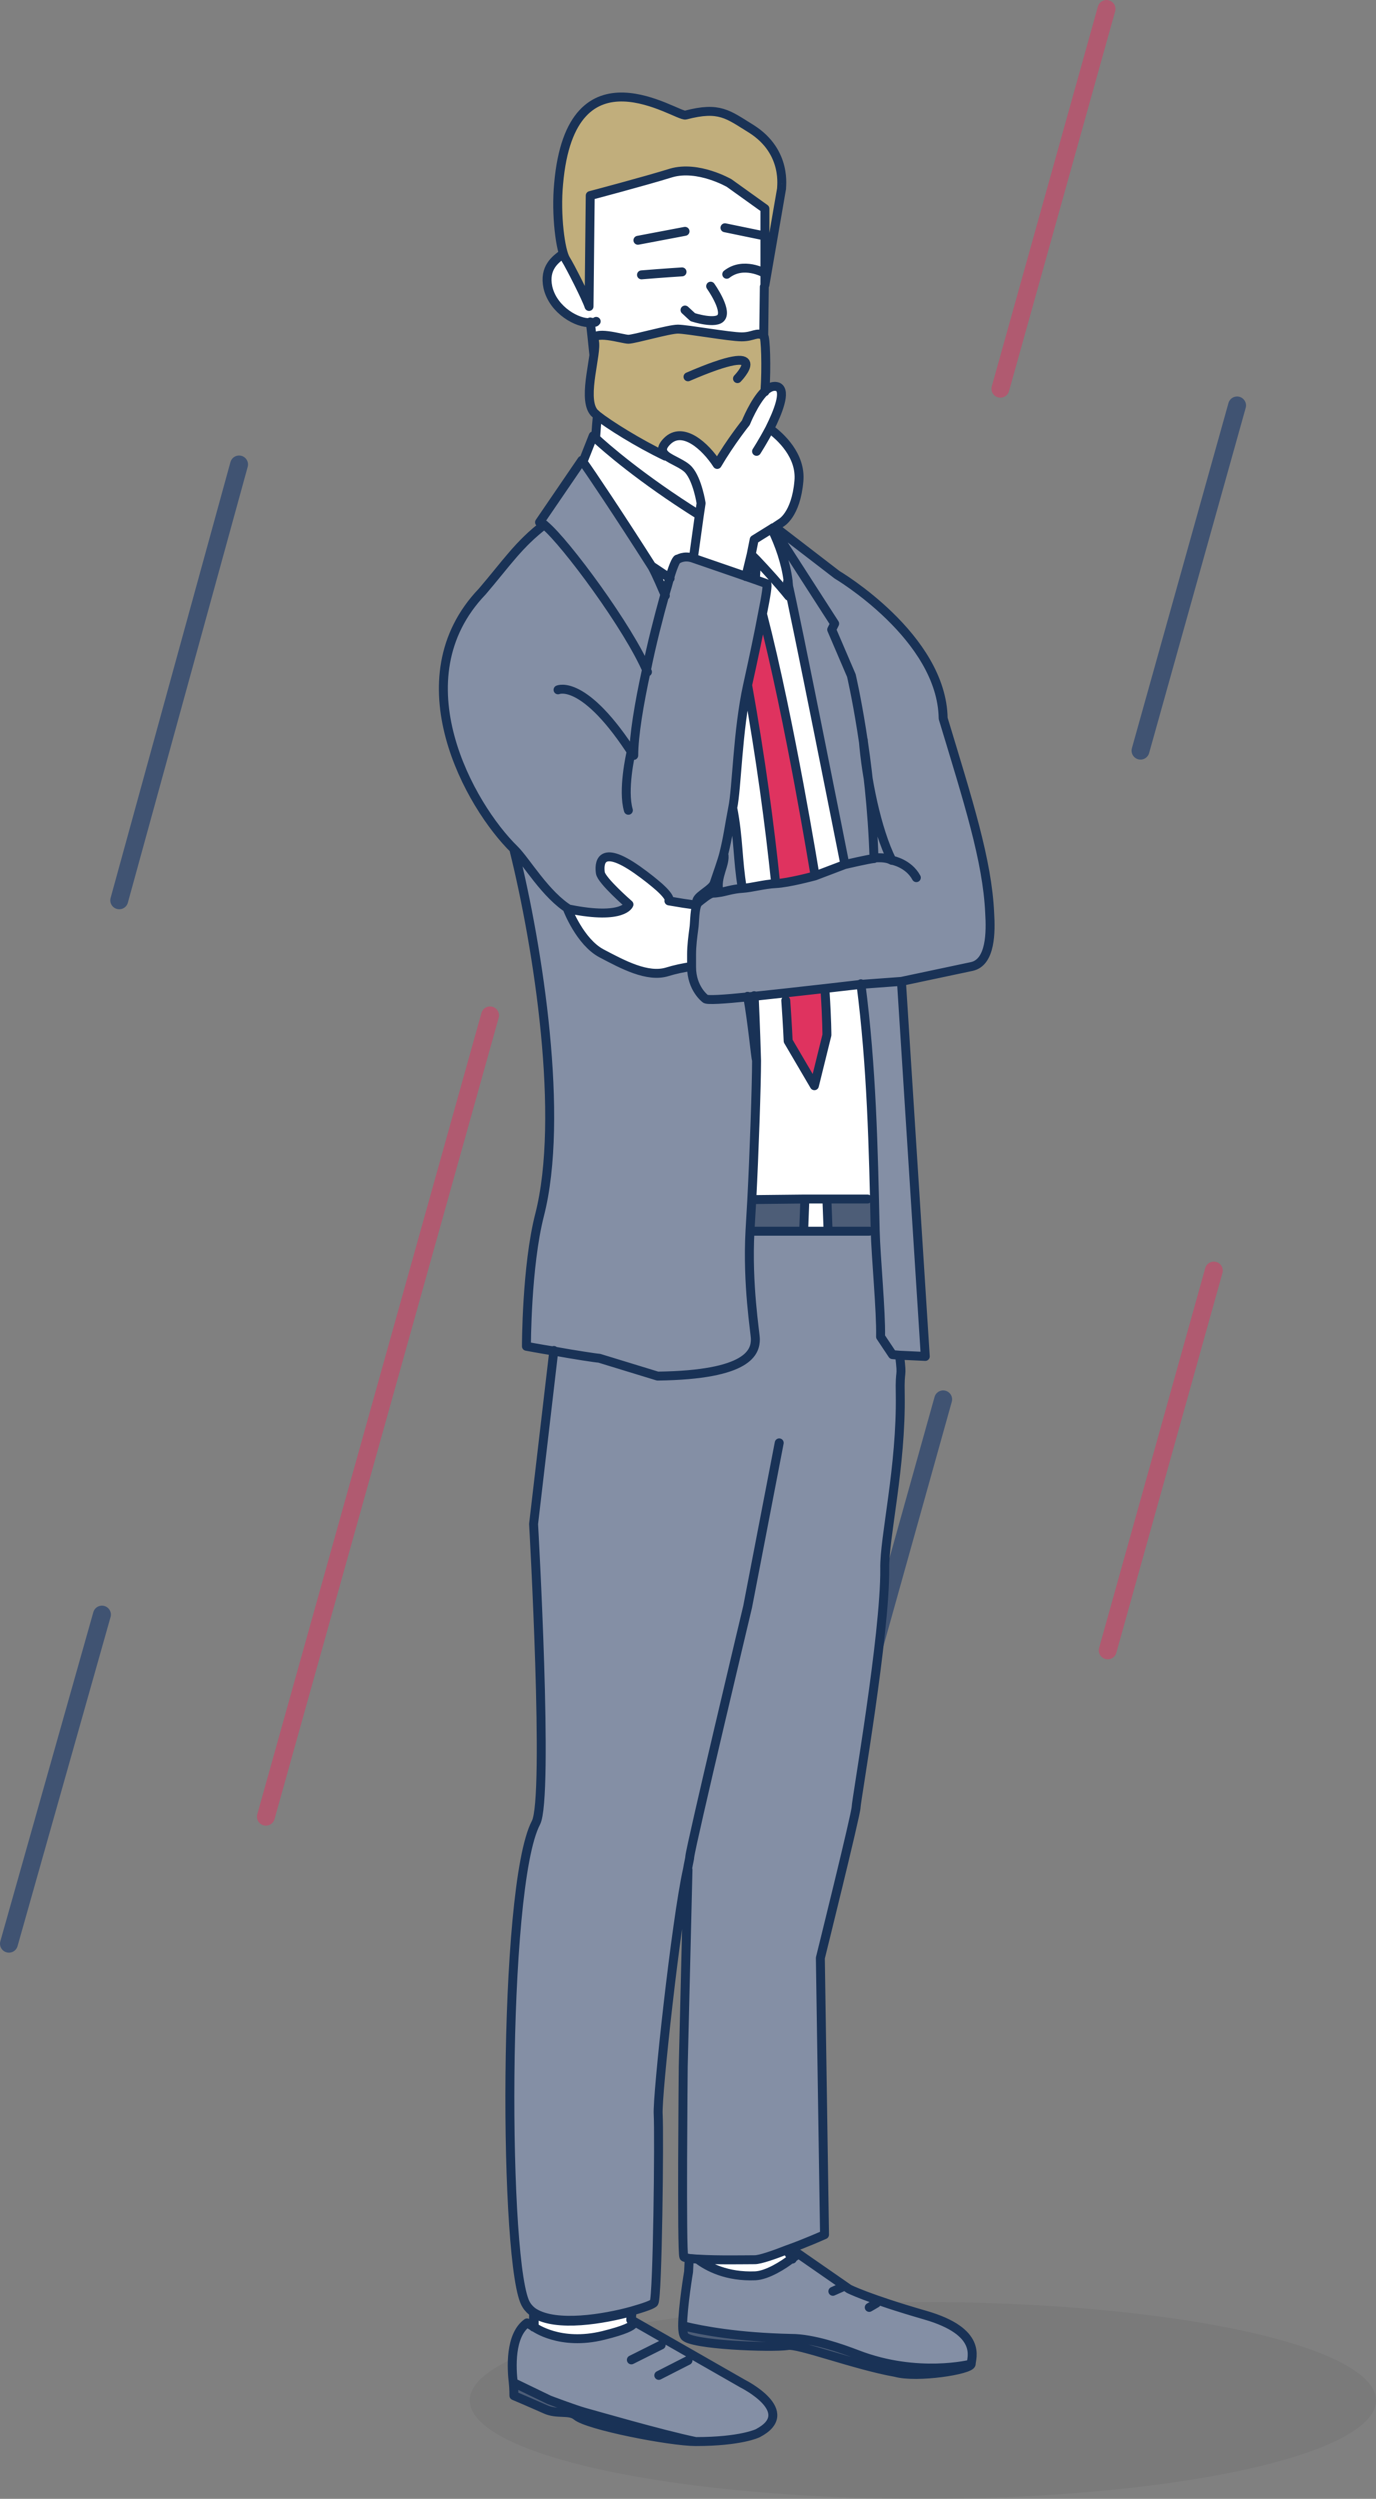 <?xml version="1.0" encoding="utf-8"?>
<!-- Generator: Adobe Illustrator 18.0.0, SVG Export Plug-In . SVG Version: 6.00 Build 0)  -->
<!DOCTYPE svg PUBLIC "-//W3C//DTD SVG 1.1//EN" "http://www.w3.org/Graphics/SVG/1.1/DTD/svg11.dtd">
<svg version="1.1" id="_x31__1_" xmlns="http://www.w3.org/2000/svg" xmlns:xlink="http://www.w3.org/1999/xlink" x="0px" y="0px"
	 viewBox="0 0 230.8 419.1" enable-background="new 0 0 230.8 419.1" xml:space="preserve">
<rect x="0" y="0" width="230.8" height="419.1" fill="#808080" stroke="none"/>
<g id="_x31_" opacity="0.5">
	
		<line fill="none" stroke="#002664" stroke-width="3" stroke-linecap="round" stroke-linejoin="round" stroke-miterlimit="10" x1="1.5" y1="326" x2="17.1" y2="270.8"/>
	
		<path display="none" fill="none" stroke="#DF335F" stroke-width="3" stroke-linecap="round" stroke-linejoin="round" stroke-miterlimit="10" d="
		M2.8,154.7c7.4-18,25.2-30.6,45.8-30.6"/>
	
		<path display="none" fill="none" stroke="#DF335F" stroke-width="3" stroke-linecap="round" stroke-linejoin="round" stroke-miterlimit="10" d="
		M400.7,251.4c-7.4,18-25.2,30.6-45.8,30.6"/>
	
		<line fill="none" stroke="#DF335F" stroke-width="3" stroke-linecap="round" stroke-linejoin="round" stroke-miterlimit="10" x1="44.6" y1="304.7" x2="82.2" y2="170.3"/>
	
		<line fill="none" stroke="#DF335F" stroke-width="3" stroke-linecap="round" stroke-linejoin="round" stroke-miterlimit="10" x1="185.8" y1="276.8" x2="203.6" y2="213.1"/>
	
		<line fill="none" stroke="#002664" stroke-width="3" stroke-linecap="round" stroke-linejoin="round" stroke-miterlimit="10" x1="125.6" y1="351.3" x2="158.2" y2="234.7"/>
	
		<line fill="none" stroke="#DF335F" stroke-width="3" stroke-linecap="round" stroke-linejoin="round" stroke-miterlimit="10" x1="167.8" y1="65.2" x2="185.6" y2="1.5"/>
	
		<line fill="none" stroke="#002664" stroke-width="3" stroke-linecap="round" stroke-linejoin="round" stroke-miterlimit="10" x1="20" y1="151" x2="40.1" y2="77.9"/>
	
		<line fill="none" stroke="#002664" stroke-width="3" stroke-linecap="round" stroke-linejoin="round" stroke-miterlimit="10" x1="191.3" y1="125.9" x2="207.5" y2="68"/>
</g>
<ellipse id="_x32_" opacity="5.000000e-002" cx="154.8" cy="402.6" rx="76" ry="16.5"/>
<g id="Color">
	<path fill="#FFFFFF" d="M101.2,391.7c-7.3,1.7-11.6-1.4-11.6-1.4v0l0-2.3c3.7,2.3,11.7,1,16.4-0.3l-0.1,1.4c0,0,0,0,0,0
		c0.1,0,0.2,0.1,0.3,0.1c0,0,0,0,0,0C106.5,389.6,106.5,390.4,101.2,391.7z"/>
	<path fill="#4D5D77" d="M116.7,409.5c-4.3,0-18.1-2.7-20-4.3c-1.2-1-3.2-0.2-5.2-1.1c-2.7-1.3-5.3-2.3-5.3-2.3s0-1.3-0.1-2.1h0
		l6,2.9c0,0,4.1,1.6,6,2.1C99.6,405,110.9,408.3,116.7,409.5z"/>
	<path fill="#FFFFFF" d="M132.9,378.9c-1.4,1.1-4.1,2.8-6.1,2.9c-4.8,0.2-8-1.5-9.7-2.8c3.1,0.2,8,0.1,9.4,0.1
		c0.9,0,3.2-0.8,5.5-1.7L132.9,378.9z"/>
	<path fill="#4D5D77" d="M162.9,396.5c0,1-9.1,2.4-12.7,1.4c-6.8-1.2-16.5-4.8-18.1-4.5c-2.7,0.3-16.4-0.2-17.3-1.6
		c-0.2-0.3-0.3-0.9-0.3-1.7c3.4,0.8,9.3,1.9,18.1,2.1c3.7,0.1,8.5,1.7,11.1,2.7C153.9,398.8,162.9,396.5,162.9,396.5z"/>
	<path fill="#848FA5" d="M127.1,408.1c0,0-2.8,1.4-10.4,1.4c-5.8-1.2-17.1-4.5-18.6-4.9c-1.8-0.5-6-2.1-6-2.1l-6-2.9h0
		c-0.3-2.5-0.7-7.9,2.3-10.1c0.4,0.3,0.8,0.5,1.2,0.7c0,0,4.4,3.2,11.6,1.4c5.4-1.3,5.4-2.1,5-2.4l18.4,10.6
		C124.6,399.8,134,404.5,127.1,408.1z"/>
	<path fill="#848FA5" d="M162.9,396.5c0,0-9,2.3-19.1-1.6c-2.6-1-7.4-2.7-11.1-2.7c-8.9-0.2-14.8-1.3-18.1-2.1c-0.1-3.2,1-9.2,1-9.2
		l0.1-2.1c0.4,0.1,0.9,0.1,1.4,0.1c1.7,1.3,4.9,3,9.7,2.8c2-0.1,4.6-1.8,6.1-2.9c0.7-0.5,1.1-0.8,1.1-0.8l8.5,5.9
		c0,0,3.1,1.5,12.8,4.4C164.9,391.1,163,395.6,162.9,396.5z"/>
	<path fill="#4D5D77" d="M135,201.2l-0.2,5.3h-9c0.1-1.7,0.2-3.5,0.3-5.2L135,201.2z"/>
	<polygon fill="#FFFFFF" points="138.9,206.5 134.7,206.5 135,201.2 138.7,201.2 	"/>
	<path fill="#848FA5" d="M155.2,227.5l-4.3-0.2l-1.2-0.1l-2-3c0.1-4.2-0.8-13.5-0.9-17.8c-0.3-13.9-0.6-27.5-2.4-41.4l6.8-0.5
		L155.2,227.5z"/>
	<path fill="#848FA5" d="M126.1,201.3c-0.1,1.7-0.2,3.5-0.3,5.2c-0.5,9.1,0.9,17.2,0.9,18.2c0,2.1-1,6-16.4,6.2l-9.8-3
		c-0.4,0-4.3-0.6-7.6-1.2c-2.5-0.4-4.6-0.8-4.6-0.8s0-13.4,2.2-22c4.1-16.4-0.2-44.8-4.3-61.3c2,2,5.2,7.6,9.3,10.1
		c-0.1,0-0.2,0-0.2,0c0,0,2.1,5.5,5.7,7.4c3.6,1.9,7.7,4.1,11,3.1c1.2-0.4,2.7-0.7,4.1-0.9c0,3.6,0.9,2,1.7,4.1
		c0.3,0.8,0.6,1.2,0.6,1.2c0.2,0.2,3.2,0,7.1-0.3c0.8,4.4,1.4,10.1,1.5,10.8C126.9,181.9,126.5,193.6,126.1,201.3z"/>
	<path fill="#FFFFFF" d="M116.8,151.9c-0.3,1.1-0.3,3-0.4,3.6c-0.2,1.5-0.3,3-0.4,4.5c0,0.8,0,1.5,0,2.1c-1.4,0.2-2.8,0.5-4.1,0.9
		c-3.3,1-7.4-1.2-11-3.1c-3.6-1.9-5.7-7.4-5.7-7.4c0.1,0,0.2,0,0.2,0c0.1,0,0.1,0,0.2,0c9,1.8,9.9-0.8,9.9-0.8s-4.6-4-4.8-5.3
		c-0.2-1.4-0.2-5,6.2-0.5c1.7,1.2,2.9,2.2,3.7,2.9c2,1.7,1.7,2.2,1.6,2.3l2.4,0.4L116.8,151.9z"/>
	<path fill="#848FA5" d="M128,103c-0.6,3.2-1.5,7.5-2.5,12c-1.7,7.6-1.8,17.3-2.5,20.6c-0.7,3.1-0.8,4.9-1.5,7.7v0
		c0.4,1.7-1.4,3.9-0.8,6.4c-0.5,0-0.8,0-1,0.1c-0.6,0-2,1.2-2.5,1.6c-0.1,0.1-0.2,0.3-0.3,0.6l-2.1-0.3l-2.4-0.4
		c0.1-0.1,0.4-0.5-1.6-2.3c-0.8-0.7-2-1.7-3.7-2.9c-6.4-4.5-6.4-0.9-6.2,0.5c0.2,1.4,4.8,5.3,4.8,5.3s-0.9,2.6-9.9,0.8
		c-0.1,0-0.1,0-0.2,0c-4-2.5-7.3-8.1-9.3-10.1c-7.5-7.4-19.4-28.7-5.4-43.3C85,94.4,87,91.3,91.3,88c3.4,2.8,14.1,17.2,17.2,24.6
		c1-4.5,2.1-9.1,3.1-12.7c0.3-1,0.6-2,0.8-2.8c0.8-2.7,1.4-3.4,1.4-3.2c0,0,1-0.7,2.5-0.2c2.4,0.8,6.1,2.1,8.8,3
		c0.6,0.2,1.1,0.4,1.6,0.5c1.1,0.4,1.8,0.7,2,0.7C128.8,98,128.5,100,128,103z"/>
	<path fill="#848FA5" d="M111.6,99.9c-1,3.6-2.2,8.2-3.1,12.7c-3.1-7.4-13.7-21.7-17.2-24.6c-0.4-0.4-0.7-0.5-0.9-0.5l7.1-10.4
		c0,0,0.1,0.1,0.2,0.3c1,1.5,6,8.8,11.6,17.6v0C110.2,96.6,110.9,98.2,111.6,99.9z"/>
	<path fill="#FFFFFF" d="M132.3,100c-1.7-2-3.7-4.3-5.4-6.1c-0.3-0.3-0.6-0.6-0.9-0.9l0.5-2.5l2.9-1.8c1.2,2.5,2.3,5.6,2.7,8.7
		c0,0.1,0,0.1,0,0.1c0,0,0,0,0,0C132.2,98.4,132.3,99.2,132.3,100z"/>
	<path fill="#FFFFFF" d="M112.4,97c-0.2,0.8-0.5,1.8-0.8,2.8c-0.7-1.7-1.4-3.3-2.2-4.8L112.4,97z"/>
	<path fill="#FFFFFF" d="M126.9,93.9l-0.2,3.3c-0.5-0.2-1-0.3-1.6-0.5L126,93C126.3,93.3,126.6,93.6,126.9,93.9z"/>
	<path fill="#FFFFFF" d="M134,80.7c-0.5,5.7-3,7-3,7l-0.9,0.6l-0.3,0.2l-0.3,0.2l-2.9,1.8L126,93l-0.9,3.7c-2.7-1-6.4-2.2-8.8-3
		l1-7.2l0.3-2c0,0-0.6-3.9-2.1-5.6c-0.9-1-2.8-1.6-3.8-2.4c0,0,0,0,0,0c-0.7-0.6-0.9-1.3,0.2-2.4c2.6-2.6,6.4,0.8,8.4,3.9
		c2.3-3.9,4.8-7,4.8-7s1.4-3.5,3.1-5.2c0.7-0.7,1.5-1.1,2.3-0.8c1.4,0.7,0,4.2-1.4,7C130.9,73.3,134.4,76.5,134,80.7z"/>
	<path fill="#FFFFFF" d="M117.3,86.5l-1,7.2c-1.5-0.5-2.5,0.2-2.5,0.2c-0.1-0.2-0.6,0.5-1.4,3.2l-3-2v0
		c-5.6-8.9-10.5-16.1-11.6-17.6l1.7-4.3c0,0,0.1,0.1,0.4,0.4C101.5,75,107.4,80.3,117.3,86.5z"/>
	<path fill="#FFFFFF" d="M117.6,84.5l-0.3,2c-9.9-6.2-15.9-11.5-17.4-12.9c0-1.5,0.1-2.8,0.3-3.8l0.1-0.1c1.9,1.5,6.8,4.6,11.4,6.8
		c0,0,0,0,0,0c1,0.8,2.9,1.4,3.8,2.4C117,80.6,117.6,84.5,117.6,84.5z"/>
	<path fill="#C1AE7C" d="M128.3,65.7c-1.7,1.7-3.1,5.2-3.1,5.2s-2.6,3.1-4.8,7c-2.1-3.1-5.8-6.5-8.4-3.9c-1.1,1.1-0.9,1.8-0.2,2.4
		c-4.6-2.2-9.6-5.3-11.4-6.8c-0.4-0.3-0.6-0.5-0.7-0.7c-1.8-2.7,0.7-9.8,0.2-11.8s4.7-0.3,5.7-0.3s6.8-1.7,8.3-1.7s8.7,1.3,10.7,1.3
		s2.5-0.8,3.7-0.2C128.4,56.5,128.5,61.6,128.3,65.7z"/>
	<path fill="#C1AE7C" d="M131,31.6l-2.8,16.2V35l-6-4.3c0,0-5.2-3-9.7-1.7c-4.5,1.3-13.6,3.8-13.6,3.8l-0.2,18.6
		c-0.4-1.3-3.2-6.7-3.9-7.9c-0.8-1.3-1.6-7.5-1.2-12.7C95.8,7,113.6,19.7,115,19.3c5.6-1.5,7.1-0.1,11,2.3
		C132.2,25.5,131,31.6,131,31.6z"/>
	<path fill="#FFFFFF" d="M128.2,47.6l-0.1,8.8h0c0-0.1,0-0.1-0.1-0.1c-1.2-0.7-1.7,0.2-3.7,0.2s-9.2-1.3-10.7-1.3s-7.3,1.7-8.3,1.7
		s-6.2-1.7-5.7,0.3c0.1,0.5,0.1,1.3-0.1,2.3h0c-0.2-1.9-0.4-4.1-0.6-5.4c-2,0.2-6.2-2-7-5.9c-0.7-3.3,1.3-4.7,2.5-5.6h0
		c0.1,0.4,0.3,0.7,0.4,0.9c0.7,1.1,3.5,6.6,3.9,7.9l0.2-18.6c0,0,9.1-2.4,13.6-3.8c4.5-1.3,9.7,1.7,9.7,1.7l6,4.3v12.8L128.2,47.6
		L128.2,47.6z"/>
	<path fill="#848FA5" d="M124.5,148.9c-1.7,0.1-3,0.6-3.9,0.7c-0.6-2.5,1.2-4.7,0.8-6.4v0c0.7-2.8,0.8-4.6,1.5-7.7
		C123.8,140.7,123.6,144.2,124.5,148.9z"/>
	<path fill="#FFFFFF" d="M130.1,148.1c-2,0.1-4,0.7-5.6,0.8c-0.8-4.7-0.6-8.3-1.5-13.4c0.7-3.3,0.8-12.9,2.5-20.6
		C127.6,127.3,129.1,138.4,130.1,148.1z"/>
	<path fill="#DF335F" d="M136.7,146.8c0,0-4.4,1.2-6.6,1.3c-1-9.7-2.5-20.9-4.7-33.2c1-4.5,1.9-8.8,2.5-12
		C132.6,120.8,136.7,146.8,136.7,146.8z"/>
	<path fill="#FFFFFF" d="M141.7,144.9l-5,1.9c0,0-4.2-26-8.8-43.8c0.6-3,0.9-4.9,0.7-5c-0.1-0.1-0.9-0.3-2-0.7l0.2-3.3
		c1.7,1.8,3.7,4,5.4,6.1c0-0.8,0-1.6-0.1-2.4C133.2,102,141.7,144.9,141.7,144.9z"/>
	<path fill="#848FA5" d="M146.7,143.9c-0.6,0-4.9,1-4.9,1s-8.6-42.9-9.6-47.2c0,0,0,0,0,0c0-0.1,0-0.1,0-0.1
		c-0.4-3.2-1.5-6.2-2.7-8.7l0.3-0.2l10.3,16l-0.5,1l3.3,7.7C142.9,113.2,146.2,127.2,146.7,143.9z"/>
	<path fill="#848FA5" d="M163,162.1l-11.8,2.5l-6.8,0.5c0,0-10.3,1.2-17.9,2c-0.4,0-0.7,0.1-1.1,0.1c-3.9,0.4-6.9,0.6-7.1,0.3
		c0,0-0.3-0.4-0.6-1.2c-0.9-2.2-1.7-0.5-1.7-4.1c0-0.6,0-1.3,0-2.1c0-1.5,0.2-3,0.4-4.5c0.1-0.6,0.1-2.6,0.4-3.6
		c0.1-0.3,0.2-0.5,0.3-0.6c0.5-0.4,1.9-1.6,2.5-1.6c0.1,0,0.4,0,1-0.1c0.9-0.1,2.2-0.6,3.9-0.7c1.6-0.1,3.6-0.7,5.6-0.8
		c2.2-0.1,6.6-1.3,6.6-1.3l5-1.9c0,0,4.3-1,4.9-1c-0.5-16.7-3.8-30.7-3.8-30.7l-3.3-7.7l0.5-1l-10.3-16l0.3-0.2l10.4,8
		c0,0,17.6,10.4,17.8,24.1c4,13.9,7.2,23.9,7.7,32.7C166.2,156.4,166.2,161.5,163,162.1z"/>
	<path fill="#848FA5" d="M150.9,233.8c0.2,12.2-2.7,24.1-2.6,29.3c0.1,11-4.8,38.9-4.8,40c0,1.1-6,25.3-6,25.3l0.7,46.4
		c0,0-3.1,1.4-6.2,2.5c-2.3,0.9-4.7,1.7-5.5,1.7c-1.4,0-6.3,0.1-9.4-0.1c-0.5,0-1-0.1-1.4-0.1c-0.6-0.1-1-0.2-1-0.3
		c-0.4-0.7-0.1-31.9-0.1-31.9l0.8-33c-1.9,8.5-5.1,37.9-4.9,41c0.2,3.5-0.1,30.7-0.7,31.6c-0.1,0.3-1.6,0.8-3.7,1.4
		c-4.7,1.3-12.7,2.7-16.4,0.3c-0.5-0.3-1-0.8-1.3-1.3c-3.8-5.6-4.1-70.1,1.6-80.9c2.2-4.2-0.4-50.1-0.4-50.1l3.4-29.1
		c3.3,0.6,7.2,1.2,7.6,1.2l9.8,3c15.3-0.2,16.3-4,16.4-6.2c0-0.9-1.4-9-0.9-18.2h21c0.1,4.4,1.1,13.7,0.9,17.8l2,3l1.2,0.1v0
		C151.4,231.5,150.9,229.2,150.9,233.8z"/>
	<path fill="#4D5D77" d="M146.8,206.5L146.8,206.5l-7.8,0l-0.2-5.3l7.7,0l0.1,0C146.7,202.9,146.7,204.7,146.8,206.5z"/>
	<path fill="#FFFFFF" d="M146.6,201.1l-7.9,0l-3.8,0l-8.9,0.1c0.4-7.7,0.8-19.3,0.8-23.3c0-0.5-0.2-6.5-0.4-10.9
		c1.7-0.2,3.5-0.4,5.3-0.6c0.3,4.1,0.4,8.1,0.4,8.1l4.4,7.5l2.1-8.5c0,0,0-3.7-0.2-7.9c3.4-0.4,5.9-0.7,5.9-0.7
		C145.9,177.2,146.1,188.9,146.6,201.1z"/>
	<path fill="#DF335F" d="M138.7,173.6l-2.1,8.5l-4.4-7.5c0,0-0.1-4-0.4-8.1c2.3-0.2,4.7-0.5,6.7-0.7
		C138.7,169.9,138.7,173.6,138.7,173.6z"/>
</g>
<path id="Path" fill="none" stroke="#193256" stroke-width="1.5" stroke-linecap="round" stroke-linejoin="round" stroke-miterlimit="10" d="
	M136.7,146.8c0,0-4.2-26-8.8-43.8 M121.4,143.2L121.4,143.2c0.4,1.7-1.4,3.9-0.8,6.4 M130.1,148.1c-1-9.7-2.5-20.9-4.7-33.2
	 M151.2,164.6l4,62.9l-4.3-0.2l-1.2-0.1l-2-3c0.1-4.2-0.8-13.5-0.9-17.8c-0.3-13.9-0.6-27.5-2.4-41.4 M138.4,166.4
	c0.3,4.7,0.3,7.2,0.3,7.2l-2.1,8.5l-4.4-7.5c0,0-0.1-2.5-0.4-6.8 M111.6,99.9c-0.7-1.6-1.4-3.3-2.2-4.8v0
	c-5.6-8.8-10.5-16.1-11.6-17.6c-0.1-0.2-0.2-0.3-0.2-0.3l-7.1,10.4c0.1-0.1,0.4,0.1,0.9,0.5c3.4,2.8,14.1,17.2,17.2,24.6
	 M123.7,63.5c0,0,6.5-6.7-8.3-0.3 M119.2,48c0,0,2.7,3.8,1.8,5.2c-0.8,1.3-4.8,0-4.8,0l-1.3-1.2 M114.4,45.6c0,0-3.2,0.2-6.8,0.5
	 M128.2,45.8c0,0-3.5-2-6.3,0.2 M114.9,38.8l-7.9,1.5 M127.9,39.5l-6.3-1.3 M99.6,59.4c-0.2-1.9-0.4-4-0.6-5.4 M100,53.9
	c-0.2,0.3-0.5,0.1-1,0.2c-2,0.2-6.2-2-7.1-5.9c-0.7-3.3,1.3-4.7,2.5-5.6 M126,21.6c-3.9-2.4-5.3-3.8-11-2.3
	C113.6,19.7,95.8,7,93.7,30.8C93.2,36,94,42.1,94.9,43.5c0.7,1.1,3.5,6.6,3.9,7.9l0.2-18.6c0,0,9.1-2.4,13.6-3.8
	c4.5-1.3,9.7,1.7,9.7,1.7l6,4.3v12.8l2.8-16.2C131,31.6,132.2,25.5,126,21.6z M128.2,48.1l-0.1,8.3 M100.2,69.7
	c-0.1,1-0.2,2.3-0.3,3.8 M116.9,151c0.3-0.9,2.6-1.9,2.9-2.9v0c0.4-1.2,1.3-3.7,1.6-4.9v0c0.7-2.8,0.9-4.6,1.5-7.7
	c0.7-3.3,0.8-12.9,2.5-20.6c1-4.5,1.9-8.8,2.5-12c0.6-3,0.9-4.9,0.7-5c-0.5-0.2-8.3-2.9-12.4-4.3c-1.5-0.5-2.5,0.2-2.5,0.2
	c-0.1-0.2-0.6,0.5-1.4,3.2c-0.2,0.8-0.5,1.8-0.8,2.8c-1,3.6-2.2,8.2-3.1,12.7c-1.2,5.5-2.1,10.9-2.1,14.2c-8.3-13-12.7-11-12.7-11
	 M126,93c0.3,0.3,0.6,0.6,0.9,0.9c1.7,1.8,3.7,4,5.4,6.1c0-0.8,0-1.6-0.1-2.4c0,0,0,0,0,0c0-0.1,0-0.1,0-0.1
	c-0.4-3.2-1.5-6.2-2.7-8.7 M109.4,95L109.4,95l3,2 M145.5,201.1l-6.7,0l-3.8,0l-8.9,0.1 M89.5,388l0,2.3v0 M132.9,378.9l-0.9-1.5
	 M115.6,378.9l-0.1,2.1c0,0-1,6-1,9.1c0,0.8,0.1,1.4,0.3,1.7c0.9,1.5,14.6,2,17.3,1.6c1.6-0.4,11.3,3.3,18.1,4.5
	c3.6,1,12.6-0.4,12.7-1.4c0-1,2-5.4-7.7-8.2c-9.7-2.8-12.8-4.4-12.8-4.4l-8.5-5.9c0,0-0.4,0.4-1.1,0.8c-1.4,1.1-4.1,2.8-6.1,2.9
	c-4.8,0.2-8-1.5-9.7-2.8 M150.9,227.4c0.5,4.1,0,1.8,0.1,6.4c0.2,12.2-2.7,24.1-2.6,29.3c0.1,11-4.8,38.9-4.8,40
	c0,1.1-6,25.3-6,25.3l0.7,46.4c0,0-3.1,1.4-6.2,2.5c-2.3,0.9-4.6,1.7-5.5,1.7c-1.4,0-6.3,0.1-9.4-0.1c-0.6,0-1.1-0.1-1.5-0.1
	c-0.6-0.1-1-0.2-1-0.3c-0.4-0.7-0.1-31.9-0.1-31.9l0.8-33v0 M116.7,409.5c-5.8-1.2-17.1-4.5-18.6-4.9c-1.8-0.5-6-2.1-6-2.1l-6-2.9
	 M105.9,387.7l-0.1,1.4 M162.9,396.5c0,0-9,2.3-19.1-1.6c-2.6-1-7.4-2.7-11.1-2.7c-8.9-0.2-14.8-1.3-18.1-2.1 M125.8,206.5h9h4.2
	h6.8 M135,201.2l-0.2,5.3 M138.7,201.2l0.2,5.3 M141.5,383.5l-1.8,0.8 M147,386.3l-1.2,0.7 M115.4,395.9l-4.9,2.5 M110.9,393.3
	l-5,2.5 M127.1,408.1c6.9-3.6-2.5-8.3-2.5-8.3l-18.7-10.7l0.1-1.4c-4.7,1.3-12.7,2.7-16.4,0.3l0,2.3v0c-0.4-0.2-0.8-0.5-1.2-0.7
	c-2.9,2.1-2.6,7.6-2.3,10.1c0.1,0.8,0.1,2.1,0.1,2.1s2.6,1.1,5.3,2.3c2,0.9,4,0.1,5.2,1.1c1.9,1.6,15.7,4.3,20,4.3
	C124.3,409.5,127.1,408.1,127.1,408.1z M128.3,65.7c0.3-4.2,0.1-9.2-0.2-9.4c-1.2-0.7-1.7,0.2-3.7,0.2s-9.2-1.3-10.7-1.3
	s-7.3,1.7-8.3,1.7s-6.2-1.7-5.7,0.3s-2,9.2-0.2,11.8c0.1,0.2,0.4,0.4,0.7,0.7c1.9,1.5,6.8,4.6,11.4,6.8c0,0,0,0,0,0 M97.8,77.4
	l1.7-4.3c0,0,0.1,0.1,0.4,0.4c1.5,1.4,7.5,6.7,17.4,12.9 M124.5,148.9c-0.8-4.7-0.6-8.3-1.6-13.4 M126.5,167
	c0.2,4.4,0.4,10.4,0.4,10.9c0,4-0.4,15.6-0.8,23.3c-0.1,1.7-0.2,3.5-0.3,5.2c-0.5,9.1,0.9,17.2,0.9,18.2c0,2.1-1,6-16.4,6.2l-9.8-3
	c-0.4,0-4.3-0.6-7.6-1.2c-2.5-0.4-4.6-0.8-4.6-0.8s0-13.4,2.2-22c4.2-16.4-0.2-44.8-4.3-61.3 M126.9,177.9
	c-0.2-0.7-0.7-6.4-1.5-10.8 M91.3,88C87,91.3,85,94.4,80.9,99.2c-14.1,14.7-2.1,36,5.4,43.3c2,2,5.2,7.6,9.3,10.1 M166,153.1
	c0.2,3.2,0.2,8.3-3,9l-11.8,2.5l-6.8,0.5c0,0-10.3,1.2-17.9,2c-0.4,0-0.7,0.1-1.1,0.1c-3.9,0.4-6.9,0.6-7.1,0.3c0,0-2.3-1.7-2.3-5.3
	c0-0.6,0-1.3,0-2.1c0-1.5,0.2-3,0.4-4.5c0.1-0.6,0.1-2.6,0.4-3.6c0.1-0.3,0.2-0.5,0.3-0.6c0.5-0.4,1.9-1.6,2.5-1.6
	c0.1,0,0.4,0,1-0.1c0.9-0.1,2.2-0.6,3.9-0.7c1.6-0.1,3.6-0.7,5.6-0.8c2.2-0.1,6.6-1.3,6.6-1.3l5-1.9c0,0,4.3-1,4.9-1
	c-0.5-16.7-3.8-30.7-3.8-30.7l-3.3-7.7l0.5-1l-10.3-16l0.3-0.2l10.4,8c0,0,17.6,10.4,17.8,24.1C162.4,134.4,165.6,144.3,166,153.1z
	 M130.1,88.3l0.9-0.6c0,0,2.5-1.3,3-7c0.4-4.3-3.1-7.5-4.9-8.8 M116.3,93.6l1-7.2l0.3-2c0,0-0.6-3.9-2.1-5.6c-0.9-1-2.8-1.6-3.8-2.4
	c0,0,0,0,0,0c-0.7-0.6-0.9-1.3,0.2-2.4c2.6-2.6,6.4,0.8,8.4,3.9c2.3-3.9,4.8-7,4.8-7s1.4-3.5,3.1-5.2c0.7-0.7,1.5-1.1,2.3-0.8
	c1.4,0.7,0,4.2-1.4,7c-1.1,2.1-2.2,3.8-2.2,3.8 M144.8,124.1c0.5,6.3,2.2,15,4.8,20.2c-0.7-0.4-1.7-0.5-3-0.4 M105.8,126.4
	c0,0-1.4,6.1-0.4,9.5 M153.7,147.2c-1.3-2.4-4-2.9-4-2.9 M116,162.1c-1.4,0.2-2.8,0.5-4.1,0.9c-3.3,1-7.4-1.2-11-3.1
	c-3.6-1.9-5.7-7.4-5.7-7.4c0.1,0,0.2,0,0.2,0c0.1,0,0.1,0,0.2,0c9,1.8,9.9-0.8,9.9-0.8s-4.6-4-4.8-5.3c-0.2-1.4-0.2-5,6.2-0.5
	c1.7,1.2,2.9,2.2,3.7,2.9c2.1,1.9,1.6,2.3,1.6,2.3l2.4,0.4l2.1,0.3 M126.9,93.9l-0.2,3.3 M125.1,96.7L126,93l0.5-2.5l2.9-1.8
	l0.3-0.2 M132.1,97.6C132.1,97.6,132.1,97.6,132.1,97.6c1.1,4.4,9.6,47.3,9.6,47.3 M130.7,242l-5.3,27.5c0,0-9.5,39.9-9.7,41.9
	c0,0.3-0.2,1-0.4,2.2v0c-1.9,8.5-5.1,37.9-4.9,41c0.2,3.5-0.1,30.7-0.7,31.6c-0.2,0.3-1.6,0.8-3.7,1.4c-4.7,1.3-12.7,2.6-16.4,0.3
	c-0.5-0.3-1-0.8-1.3-1.3c-3.8-5.6-4.1-70.1,1.6-80.9c2.2-4.2-0.4-50.1-0.4-50.1l3.4-29.1 M105.9,389.1c0,0,2.6,0.8-4.7,2.6
	s-11.6-1.4-11.6-1.4"/>
</svg>
